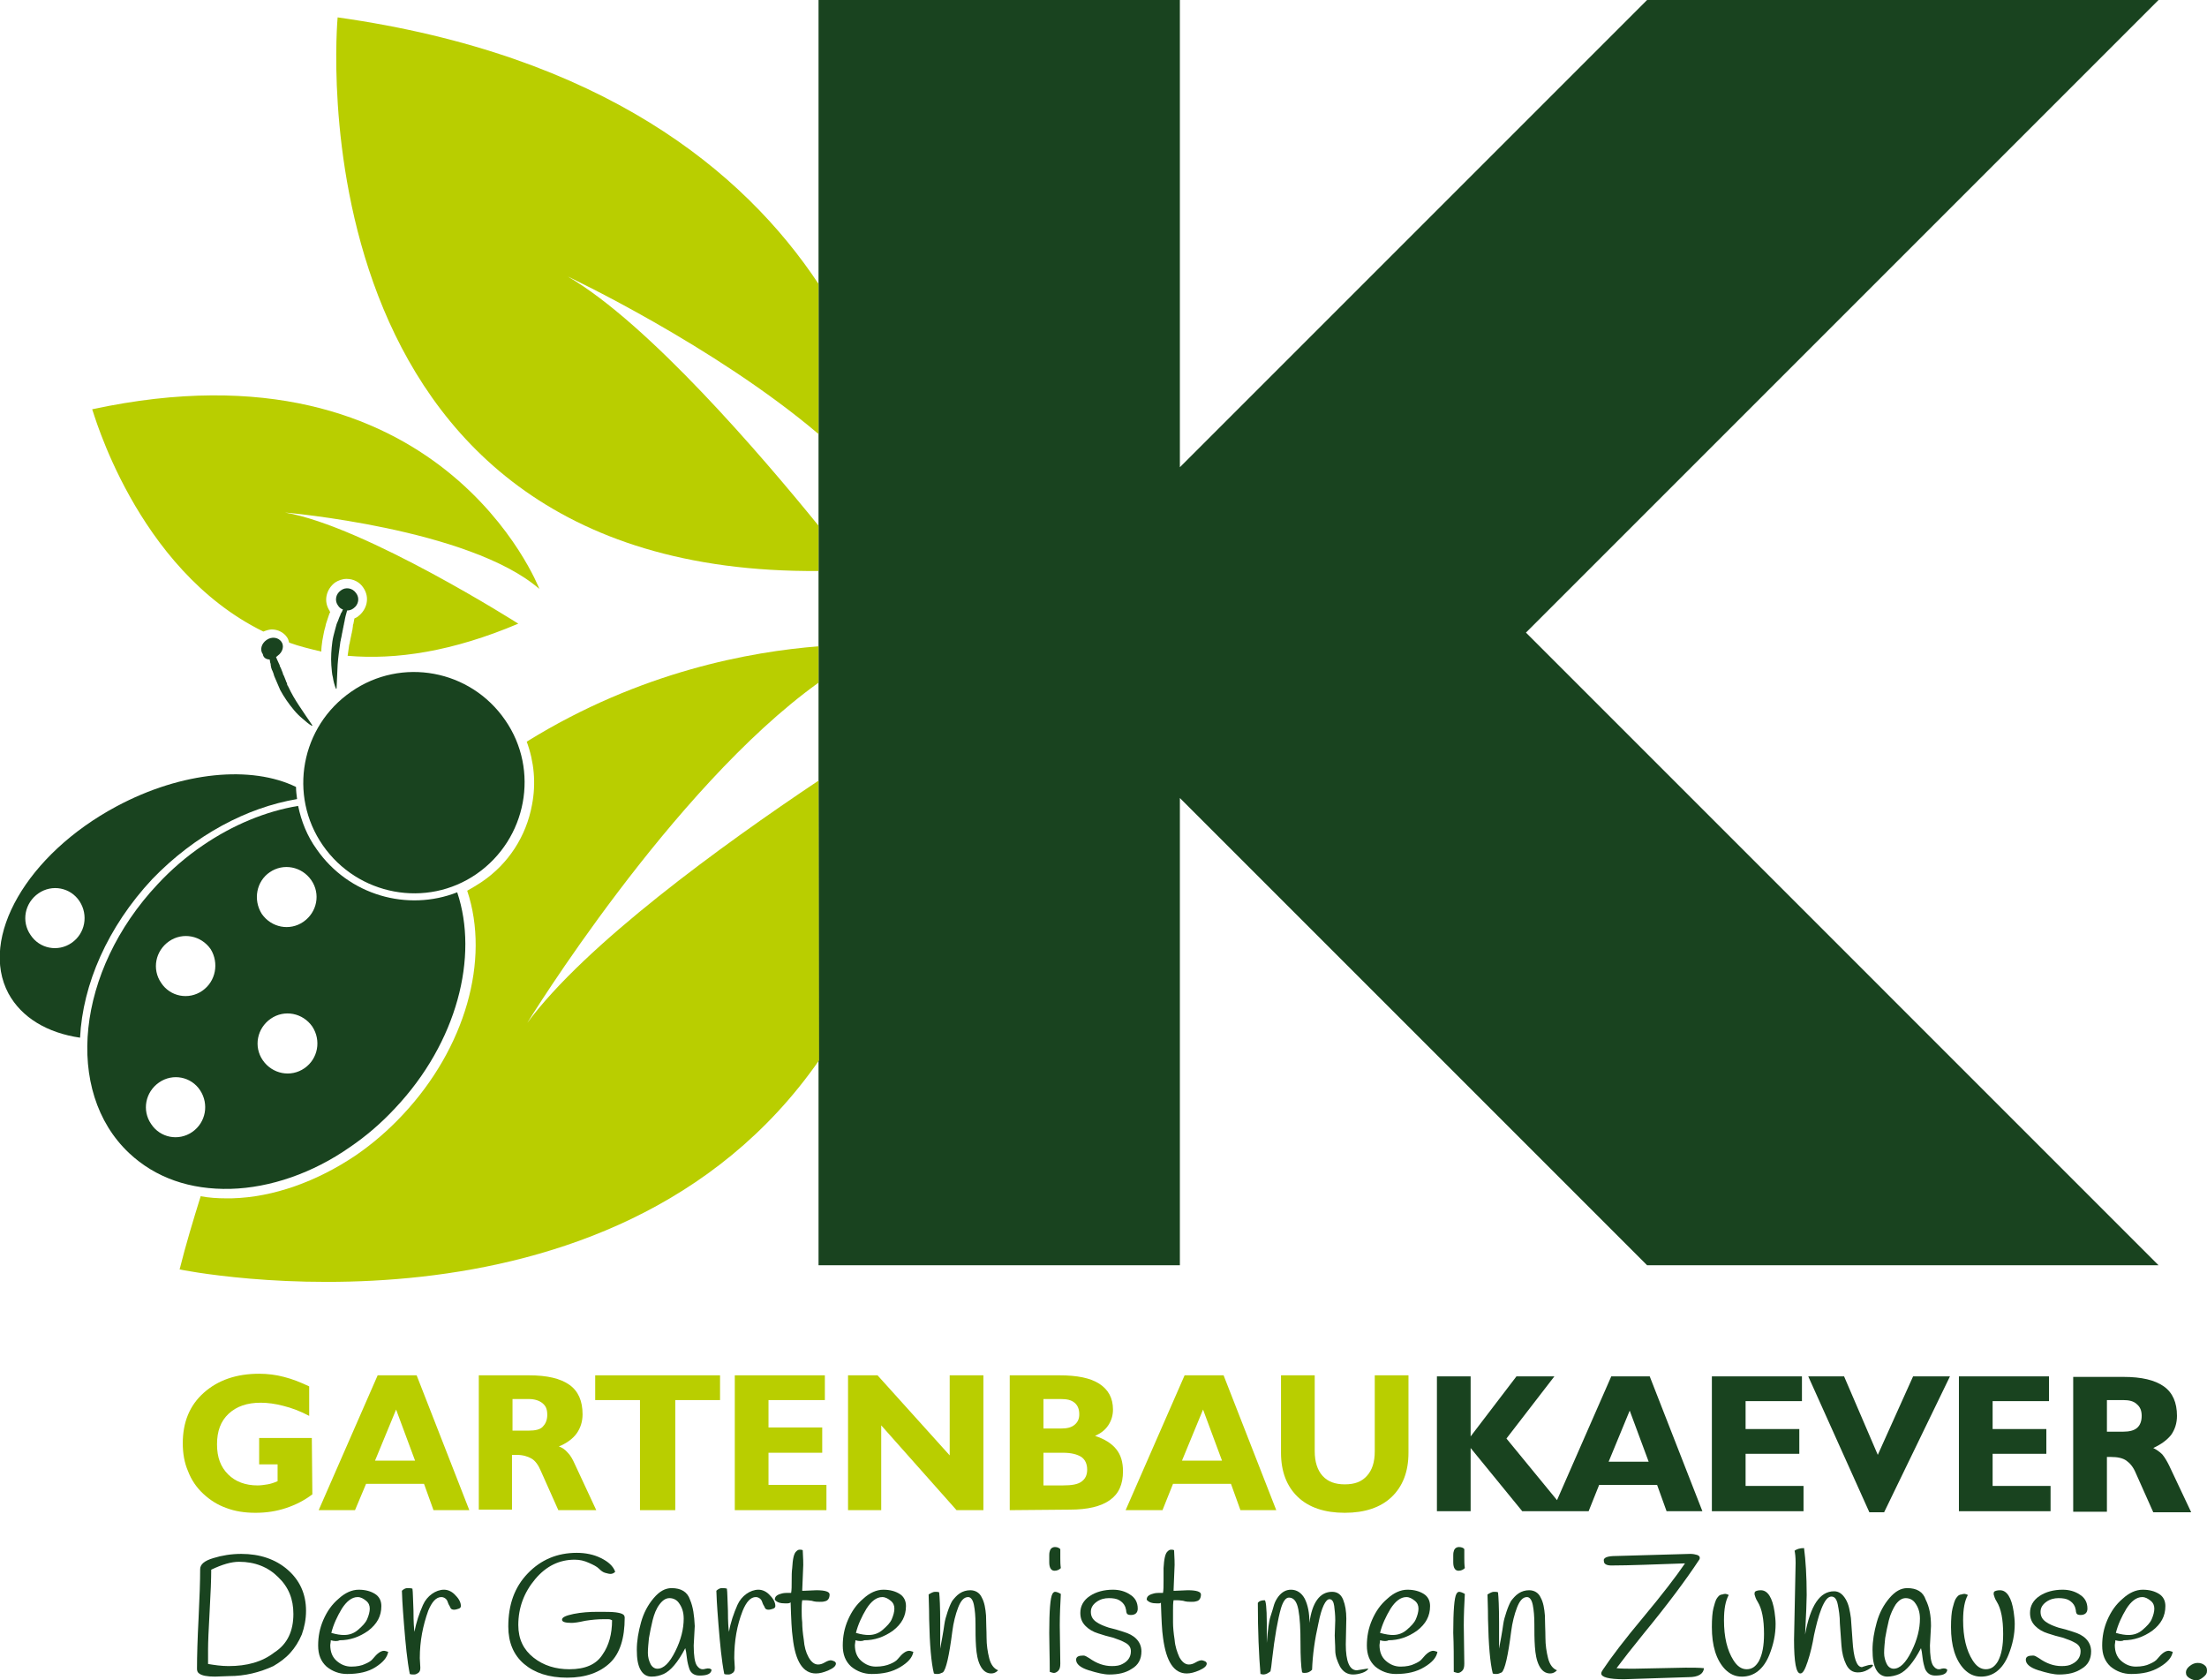 <?xml version="1.0" encoding="UTF-8"?> <svg xmlns="http://www.w3.org/2000/svg" xmlns:xlink="http://www.w3.org/1999/xlink" version="1.1" id="Ebene_1" x="0px" y="0px" viewBox="0 0 419 319" style="enable-background:new 0 0 419 319;" xml:space="preserve"> <style type="text/css"> .st0{fill:#19431F;} .st1{clip-path:url(#SVGID_00000023983323507811928130000006084521821721740214_);} .st2{fill:#B9CE00;} </style> <path class="st0" d="M305.9,261.3l-10.3,23.5l-9.6-11.7l9.1-11.8h-7.2l-8.7,11.4v-11.4h-6.4v25.6h6.4v-12l9.8,12h12.6l2-5h11l1.8,5 h6.8l-10-25.6H305.9L305.9,261.3z M305.4,277.5l4-9.7l3.6,9.7H305.4z"></path> <polygon class="st0" points="331.4,276 341.6,276 341.6,271.3 331.4,271.3 331.4,266 342.1,266 342.1,261.3 325,261.3 325,286.9 342.4,286.9 342.4,282.1 331.4,282.1 "></polygon> <polygon class="st0" points="356.5,276.2 350.1,261.3 343.3,261.3 354.9,287.1 357.7,287.1 370.2,261.3 363.2,261.3 "></polygon> <polygon class="st0" points="378.3,276 388.5,276 388.5,271.3 378.3,271.3 378.3,266 389,266 389,261.3 371.9,261.3 371.9,286.9 389.3,286.9 389.3,282.1 378.3,282.1 "></polygon> <g> <defs> <rect id="SVGID_1_" x="-88.5" y="-138" width="595.3" height="595.3"></rect> </defs> <clipPath id="SVGID_00000018224631924552568590000009956292909723476666_"> <use xlink:href="#SVGID_1_" style="overflow:visible;"></use> </clipPath> <g style="clip-path:url(#SVGID_00000018224631924552568590000009956292909723476666_);"> <path class="st0" d="M411.8,278.2c-0.4-0.8-0.8-1.5-1.3-2.1c-0.5-0.5-1.1-0.9-1.7-1.2c1.5-0.7,2.6-1.5,3.4-2.5 c0.7-1,1.1-2.2,1.1-3.6c0-2.5-0.8-4.4-2.5-5.6c-1.7-1.2-4.2-1.8-7.7-1.8h-9.5v25.6h6.4v-10.4c0.1,0,0.2,0,0.4,0c0.2,0,0.3,0,0.4,0 c1.2,0,2.2,0.2,2.9,0.7s1.3,1.2,1.8,2.4l3.3,7.4h7.2L411.8,278.2L411.8,278.2z M405.7,271.1c-0.6,0.5-1.5,0.7-2.6,0.7H400v-6h3.1 c1.1,0,2,0.2,2.6,0.8c0.6,0.5,0.9,1.2,0.9,2.2C406.6,269.8,406.3,270.6,405.7,271.1"></path> <path class="st2" d="M59.3,283.7c-1.6,1.2-3.2,2-5,2.6c-1.8,0.6-3.7,0.9-5.8,0.9s-3.9-0.3-5.5-0.9c-1.7-0.6-3.1-1.5-4.4-2.7 c-1.3-1.2-2.3-2.7-2.9-4.3c-0.7-1.6-1-3.4-1-5.3c0-4,1.3-7.2,4-9.6c2.7-2.4,6.2-3.6,10.5-3.6c1.6,0,3.2,0.2,4.7,0.6 c1.6,0.4,3.1,1,4.8,1.8v5.6c-1.7-0.9-3.3-1.5-4.9-1.9c-1.5-0.4-3-0.6-4.3-0.6c-2.6,0-4.6,0.7-6.1,2.1c-1.5,1.4-2.2,3.3-2.2,5.8 c0,2.5,0.7,4.3,2.1,5.7c1.4,1.4,3.3,2.1,5.6,2.1c0.6,0,1.3-0.1,1.9-0.2c0.6-0.1,1.2-0.3,1.9-0.6v-3.2h-3.5V273h10L59.3,283.7 L59.3,283.7z"></path> <path class="st2" d="M60.5,286.7l11.2-25.6h7.4l10,25.6h-6.8l-1.8-5h-11l-2.1,5H60.5z M71.2,277.3h7.6l-3.6-9.7L71.2,277.3z"></path> <path class="st2" d="M90.9,286.7v-25.6h9.5c3.5,0,6,0.6,7.7,1.8c1.7,1.2,2.5,3.1,2.5,5.6c0,1.4-0.4,2.6-1.1,3.6 c-0.7,1-1.9,1.9-3.4,2.5c0.6,0.2,1.2,0.6,1.7,1.2c0.5,0.5,0.9,1.2,1.3,2.1l4.1,8.8H106l-3.3-7.4c-0.5-1.2-1.1-2-1.8-2.4 c-0.7-0.4-1.6-0.7-2.9-0.7c-0.1,0-0.2,0-0.4,0c-0.2,0-0.3,0-0.4,0v10.4H90.9L90.9,286.7z M100.4,271.6c1.2,0,2.1-0.2,2.6-0.7 s0.9-1.2,0.9-2.3s-0.3-1.7-0.9-2.2c-0.6-0.5-1.5-0.8-2.6-0.8h-3.1v6L100.4,271.6L100.4,271.6z"></path> <polygon class="st2" points="121.5,286.7 121.5,265.8 113,265.8 113,261.1 136.7,261.1 136.7,265.8 128.2,265.8 128.2,286.7 "></polygon> <polygon class="st2" points="139.5,286.7 139.5,261.1 156.6,261.1 156.6,265.8 145.9,265.8 145.9,271 156.1,271 156.1,275.8 145.9,275.8 145.9,281.9 156.9,281.9 156.9,286.7 "></polygon> <polygon class="st2" points="167.3,270.6 167.3,286.7 161,286.7 161,261.1 166.6,261.1 180.3,276.3 180.3,261.1 186.7,261.1 186.7,286.7 181.6,286.7 "></polygon> <path class="st2" d="M191.7,286.7v-25.6h9.4c3.4,0,5.9,0.5,7.6,1.6c1.7,1.1,2.6,2.7,2.6,4.9c0,1.1-0.3,2.1-0.9,3 c-0.6,0.9-1.4,1.5-2.5,2c1.8,0.6,3.1,1.4,4,2.5c0.9,1.1,1.3,2.5,1.3,4.2c0,2.5-0.8,4.3-2.5,5.5c-1.7,1.2-4.2,1.8-7.6,1.8 L191.7,286.7L191.7,286.7z M201.4,271.2c1.2,0,2-0.2,2.6-0.7s0.9-1.1,0.9-2c0-1-0.3-1.7-0.9-2.2s-1.4-0.7-2.6-0.7h-3.3v5.6H201.4 L201.4,271.2z M198.1,282h3.7c1.7,0,2.8-0.2,3.5-0.7c0.7-0.5,1.1-1.2,1.1-2.3c0-1.1-0.4-1.9-1.1-2.4c-0.8-0.5-1.9-0.8-3.5-0.8 h-3.7V282z"></path> <path class="st2" d="M213.7,286.7l11.2-25.6h7.4l10,25.6h-6.8l-1.8-5h-11l-2,5H213.7L213.7,286.7z M224.4,277.3h7.6l-3.6-9.7 L224.4,277.3z"></path> <path class="st2" d="M267.4,261.1v14.7c0,3.6-1.1,6.4-3.2,8.4s-5.1,3-8.9,3c-3.8,0-6.8-1-8.9-3s-3.2-4.8-3.2-8.4v-14.7h6.4v14.4 c0,2,0.5,3.6,1.5,4.7c1,1.1,2.4,1.6,4.2,1.6c1.9,0,3.2-0.5,4.2-1.6c1-1.1,1.5-2.6,1.5-4.7v-14.4H267.4L267.4,261.1z"></path> <path class="st2" d="M50,119.9c0.5-0.2,1.1-0.4,1.6-0.4c1.2,0,2.3,0.6,2.9,1.5c0.2,0.3,0.3,0.6,0.4,1c1.9,0.7,4,1.2,6.1,1.7 c0-0.7,0.1-1.4,0.2-2.1c0.2-1,0.3-1.7,0.5-2.4c0.1-0.2,0.1-0.5,0.2-0.8l0.1-0.3l0.2-0.6c0.1-0.2,0.1-0.4,0.2-0.6 c0,0,0.2-0.6,0.3-0.7c-0.1-0.1-0.1-0.1-0.1-0.2c-0.6-0.9-0.8-1.9-0.6-2.9s0.8-1.9,1.6-2.5c0.6-0.4,1.4-0.7,2.2-0.7 c1.3,0,2.5,0.6,3.2,1.7c0.6,0.9,0.8,1.9,0.6,2.9s-0.8,1.9-1.6,2.5c-0.2,0.2-0.5,0.3-0.7,0.4c-0.1,0.3-0.1,0.6-0.2,1 c-0.1,0.2-0.1,0.3-0.1,0.5l-0.1,0.7c0,0.1-0.1,0.3-0.1,0.5c0,0.1-0.1,0.3-0.1,0.4c0,0.1-0.1,0.5-0.1,0.5l-0.2,1 c0,0.2-0.1,0.3-0.1,0.4c-0.1,0.7-0.2,1.4-0.3,2.1c9.2,0.8,19.9-0.8,32.4-6.1c0,0-29.1-18.5-44.3-21.1c0,0,35,3,48.3,14.5 c0,0-18.6-48.4-84.9-34.1C17.6,77.6,25.7,108,50,119.9"></path> <polygon class="st0" points="224,151.5 224,240.2 155.4,240.2 155.4,0 224,0 224,88.7 312.7,0 409.8,0 289.7,120.1 409.8,240.2 312.7,240.2 "></polygon> <path class="st2" d="M155.4,108.4v-8.6c-10.8-13.3-32.3-38.4-47.6-47.3c0,0,27.8,13.1,47.6,29.9V53.9 c-14.2-21.4-41-43.5-91.3-50.6C64.1,3.3,54.2,109.2,155.4,108.4"></path> <path class="st2" d="M155.4,148.2c-18.4,12.3-44.3,31.1-55.3,46c0,0,27.3-44.5,55.3-64.6v-6.9c-12.7,1-33.8,4.7-55.4,18.1 c1.4,3.8,1.8,7.9,1,12c-1.1,6-4.5,11.2-9.5,14.6c-0.9,0.6-1.9,1.2-2.8,1.7c4.4,13.2-0.4,29.9-12.2,42.5c-2.7,2.9-5.7,5.5-8.9,7.7 c-7.4,5-15.7,8-23.6,8.2c-0.4,0-0.8,0-1.1,0c-1.6,0-3.2-0.1-4.8-0.4c-1.4,4.5-2.8,9.1-4,13.9c0,0,82,16.9,121.4-39.7L155.4,148.2 L155.4,148.2z"></path> <path class="st0" d="M51.2,125.2c0,0.2,0.1,0.4,0.1,0.6c0.1,0.2,0.1,0.4,0.1,0.5l0.1,0.5c0.1,0.2,0.1,0.4,0.2,0.5l0.2,0.5 c0.1,0.4,0.2,0.7,0.4,1.1c0.3,0.7,0.6,1.4,0.9,2.1c0.7,1.3,1.6,2.6,2.6,3.8c0.5,0.6,1,1.1,1.6,1.6c0.6,0.5,1.1,1,1.8,1.4l0.1-0.1 c-0.9-1.3-1.7-2.5-2.5-3.7c-0.8-1.2-1.5-2.4-2.1-3.7c-0.1-0.1-0.2-0.3-0.2-0.5s-0.2-0.3-0.2-0.5l-0.2-0.5 c-0.1-0.2-0.1-0.3-0.2-0.5s-0.2-0.3-0.2-0.5c-0.1-0.2-0.1-0.3-0.2-0.5c-0.1-0.2-0.1-0.3-0.2-0.5c-0.1-0.2-0.2-0.3-0.2-0.5 c-0.2-0.5-0.5-1-0.7-1.6c0.1,0,0.2-0.1,0.3-0.2c1-0.7,1.3-1.9,0.7-2.7c-0.6-0.8-1.8-1-2.8-0.3c-1,0.7-1.3,1.9-0.7,2.7 C50,124.9,50.6,125.2,51.2,125.2"></path> <path class="st0" d="M56.4,151.7c-0.1-0.8-0.2-1.5-0.2-2.3c-8.4-4.1-21.6-3-34.1,3.7c-17,9.1-26.1,25-20.5,35.5 c2.5,4.6,7.4,7.5,13.6,8.4c0.5-10.1,5.2-21,13.7-30.1C37,158.5,46.9,153.3,56.4,151.7 M13.6,179c-2.6,1.8-6.1,1.1-7.8-1.5 c-1.8-2.6-1.1-6.1,1.5-7.9c2.6-1.8,6.1-1.1,7.8,1.5C16.8,173.7,16.2,177.2,13.6,179"></path> <path class="st0" d="M63.2,128.6c0.1,0.7,0.3,1.5,0.6,2.2l0.1-0.1c0.1-1.6,0.1-3,0.2-4.5c0.1-1.4,0.3-2.8,0.5-4.2 c0-0.2,0.1-0.4,0.1-0.5c0-0.2,0.1-0.4,0.1-0.5l0.1-0.5c0-0.2,0.1-0.4,0.1-0.5c0-0.2,0.1-0.4,0.1-0.5c0-0.2,0.1-0.4,0.1-0.5 c0-0.2,0.1-0.4,0.1-0.5c0-0.2,0.1-0.4,0.1-0.5c0.1-0.7,0.3-1.4,0.5-2.1c0.4,0,0.8-0.1,1.2-0.4c1-0.7,1.2-2,0.5-2.9 c-0.7-1-2-1.2-2.9-0.5c-1,0.7-1.2,2-0.5,2.9c0.2,0.3,0.5,0.6,0.9,0.7c-0.1,0.3-0.2,0.5-0.4,0.8c-0.1,0.2-0.1,0.4-0.2,0.5l-0.2,0.5 c-0.1,0.2-0.1,0.4-0.2,0.5l-0.2,0.5c-0.1,0.4-0.2,0.7-0.3,1.1c-0.2,0.7-0.4,1.5-0.5,2.2c-0.2,1.5-0.3,3-0.2,4.5 C63,127.2,63,127.9,63.2,128.6"></path> <path class="st0" d="M60.1,161.2c-1.8-2.5-2.9-5.3-3.5-8.2c-6.1,1-12.4,3.6-18.1,7.5c-3.1,2.1-6,4.6-8.6,7.4 c-15.4,16.4-17.8,39.3-5.4,51c5,4.7,11.6,7,19.3,6.8c7.5-0.2,15.6-3,22.6-7.9c3.1-2.1,6-4.6,8.6-7.4c11.8-12.5,15.9-28.8,11.8-41 C77.4,173.1,66.2,170,60.1,161.2 M36.5,214.9c-2.6,1.8-6.1,1.1-7.8-1.5c-1.8-2.6-1.1-6.1,1.5-7.9c2.6-1.8,6.1-1.1,7.8,1.5 C39.7,209.6,39.1,213.1,36.5,214.9 M38.4,188.1c-2.6,1.8-6.1,1.1-7.8-1.5c-1.8-2.6-1.1-6.1,1.5-7.9c2.6-1.8,6.1-1.1,7.9,1.5 C41.6,182.8,41,186.3,38.4,188.1 M51.2,165.6c2.6-1.8,6.1-1.1,7.9,1.5c1.8,2.6,1.1,6.1-1.5,7.9c-2.6,1.8-6.1,1.1-7.9-1.5 C48,170.8,48.7,167.3,51.2,165.6 M57.8,202.8c-2.6,1.8-6.1,1.1-7.9-1.5c-1.8-2.6-1.1-6.1,1.5-7.9c2.6-1.8,6.1-1.1,7.9,1.5 C61,197.5,60.4,201,57.8,202.8"></path> <path class="st0" d="M95.9,136.7c-6.6-9.6-19.7-12-29.2-5.4c-9.6,6.6-12,19.7-5.4,29.2s19.7,12,29.2,5.4S102.5,146.2,95.9,136.7"></path> <path class="st0" d="M43.5,318.2l-2.7,0.1c-1.5,0-2.5-0.2-3-0.6c-0.3-0.2-0.4-0.5-0.4-0.9c0-2.5,0.1-5.7,0.3-9.6 c0.2-4,0.3-7.1,0.3-9.3c0-0.9,0.8-1.6,2.5-2.1c1.6-0.5,3.4-0.8,5.3-0.8c3.5,0,6.5,1,8.8,3c2.3,2,3.5,4.6,3.5,7.8 c0,1.6-0.3,3.1-0.8,4.5c-0.6,1.4-1.3,2.5-2.2,3.5c-0.9,1-2,1.8-3.2,2.5C49.3,317.5,46.5,318.2,43.5,318.2 M55.7,306.4 c0-2.8-0.9-5.1-2.9-7c-1.9-1.9-4.4-2.9-7.4-2.9c-1.5,0-3.2,0.5-5.3,1.5c0,1.8-0.1,4.4-0.3,7.9s-0.3,5.9-0.3,7.2c0,1.3,0,2.3,0,2.8 c1.2,0.2,2.5,0.4,3.9,0.4c3.5,0,6.4-0.8,8.7-2.6C54.6,312.1,55.7,309.6,55.7,306.4"></path> <path class="st0" d="M62.8,311.4c0,0.4-0.1,0.7-0.1,0.9c0,1.3,0.4,2.3,1.2,3c0.8,0.7,1.7,1.1,2.8,1.1s2-0.2,2.6-0.5 c0.7-0.3,1.2-0.6,1.5-1c0.8-1,1.5-1.5,2.1-1.5c0.2,0,0.5,0.1,0.8,0.2c-0.2,1.1-1,2-2.4,2.9s-3.2,1.3-5.4,1.3 c-1.5,0-2.8-0.5-3.9-1.4c-1.1-1-1.6-2.3-1.6-4c0-1.7,0.3-3.3,1-4.9c0.7-1.6,1.6-2.9,2.9-4c1.2-1.1,2.5-1.7,3.8-1.7 s2.3,0.3,3.1,0.8c0.8,0.5,1.2,1.3,1.2,2.3c0,1.9-0.8,3.4-2.5,4.7c-1.7,1.2-3.5,1.8-5.4,1.8C64.1,311.6,63.5,311.6,62.8,311.4 M65.3,310.4c1,0,1.9-0.3,2.7-1c0.8-0.7,1.4-1.3,1.7-2c0.3-0.7,0.5-1.4,0.5-2s-0.2-1.1-0.7-1.5c-0.5-0.4-1-0.7-1.6-0.7 c-1.1,0-2.1,0.8-3,2.2c-0.9,1.5-1.6,3-2,4.6C63.9,310.3,64.7,310.4,65.3,310.4"></path> <path class="st0" d="M79.7,314.8l0.1,1.8c0,0.5-0.1,0.8-0.4,1s-0.5,0.3-0.8,0.3s-0.6,0-0.8-0.1c-0.5-2.5-0.8-5.7-1.1-9.4 s-0.4-5.9-0.4-6.4c0.3-0.3,0.7-0.5,1-0.5s0.7,0,1,0.1c0.1,0.6,0.1,2,0.2,4.2c0,2.2,0.1,3.5,0.2,4c0.3-1.8,0.9-3.5,1.6-5.1 c0.4-0.9,1-1.6,1.7-2.1c0.7-0.5,1.5-0.8,2.3-0.8s1.6,0.4,2.2,1.1c0.7,0.7,1,1.4,1,2c0,0.2-0.1,0.4-0.4,0.5 c-0.3,0.1-0.6,0.2-0.9,0.2s-0.6-0.1-0.7-0.4s-0.3-0.5-0.4-0.8c-0.1-0.3-0.2-0.6-0.4-0.8c-0.2-0.2-0.5-0.4-0.9-0.4 c-1,0-1.8,0.9-2.5,2.6C80.3,308.6,79.7,311.5,79.7,314.8"></path> <path class="st0" d="M108.5,308.1c-1.2,0-1.8-0.2-1.8-0.6c0-0.5,0.8-0.8,2.2-1.1c1.5-0.3,3-0.4,4.6-0.4s2.6,0,3.4,0.1 c0.7,0.1,1.1,0.2,1.4,0.4c0.2,0.1,0.3,0.4,0.3,0.6c0,3.9-0.9,6.8-2.8,8.6c-1.9,1.8-4.6,2.8-8.1,2.8s-6.2-0.9-8.2-2.6 c-2-1.7-3-4.1-3-7.1c0-4.2,1.2-7.5,3.7-10.1c2.5-2.6,5.6-3.9,9.3-3.9c1.6,0,3.2,0.3,4.6,1c1.4,0.7,2.3,1.5,2.7,2.6 c-0.3,0.3-0.6,0.4-0.9,0.4s-0.6-0.1-1-0.2c-0.4-0.1-0.8-0.4-1.2-0.8s-1-0.7-1.9-1.1c-0.9-0.4-1.7-0.6-2.7-0.6 c-2.9,0-5.4,1.2-7.5,3.7c-2.1,2.5-3.2,5.4-3.2,8.7c0,2.7,1,4.7,2.9,6.2s4.2,2.2,6.8,2.2c3,0,5.1-0.9,6.3-2.8 c1.2-1.7,1.8-3.9,1.8-6.5c-0.2-0.1-0.4-0.2-0.7-0.2s-0.6,0-1,0c-1,0-2.1,0.1-3.4,0.3C109.8,308,109,308.1,108.5,308.1"></path> <path class="st0" d="M131.9,308.7l-0.2,3.7c0,1.9,0.2,3.2,0.6,3.8c0.3,0.4,0.6,0.7,1.1,0.7c0.1,0,0.3,0,0.6-0.1 c0.5-0.1,0.8-0.1,1.1,0.2c-0.1,0.8-0.9,1.1-2.3,1.1c-0.9,0-1.6-0.4-1.9-1.2c-0.2-0.6-0.4-1.3-0.5-2.2s-0.2-1.5-0.3-1.8 c-1.4,2.7-2.8,4.3-4.1,4.9c-0.7,0.3-1.4,0.5-2.3,0.5s-1.6-0.4-2.1-1.3c-0.5-0.9-0.7-2.1-0.7-3.8s0.3-3.4,0.8-5.2s1.3-3.3,2.4-4.6 s2.2-1.9,3.4-1.9c1.8,0,3,0.7,3.5,2.2C131.6,305.1,131.8,306.7,131.9,308.7 M123.9,307.6c-0.3,1.2-0.5,2.3-0.7,3.4 c-0.1,1-0.2,2-0.2,2.8s0.2,1.5,0.5,2.1c0.3,0.6,0.8,0.9,1.3,0.9c1.2,0,2.3-1.1,3.4-3.3c1.1-2.2,1.6-4.3,1.6-6.2 c0-1.2-0.3-2.2-1-3.1c-0.4-0.5-1-0.8-1.7-0.8s-1.3,0.4-1.9,1.2C124.6,305.4,124.2,306.4,123.9,307.6"></path> <path class="st0" d="M139.4,314.8l0.1,1.8c0,0.5-0.1,0.8-0.4,1s-0.5,0.3-0.8,0.3s-0.6,0-0.8-0.1c-0.5-2.5-0.8-5.7-1.1-9.4 s-0.4-5.9-0.4-6.4c0.3-0.3,0.7-0.5,1-0.5s0.7,0,1,0.1c0.1,0.6,0.1,2,0.2,4.2c0,2.2,0.1,3.5,0.2,4c0.3-1.8,0.9-3.5,1.6-5.1 c0.4-0.9,1-1.6,1.7-2.1c0.7-0.5,1.5-0.8,2.3-0.8s1.6,0.4,2.2,1.1c0.7,0.7,1,1.4,1,2c0,0.2-0.1,0.4-0.4,0.5 c-0.3,0.1-0.6,0.2-0.9,0.2s-0.6-0.1-0.7-0.4s-0.3-0.5-0.4-0.8c-0.1-0.3-0.2-0.6-0.4-0.8c-0.2-0.2-0.5-0.4-0.9-0.4 c-1,0-1.8,0.9-2.5,2.6C139.9,308.6,139.4,311.5,139.4,314.8"></path> <path class="st0" d="M149.1,304.4c-1,0-1.6-0.2-2-0.7c0-0.3,0.1-0.6,0.4-0.8c0.3-0.2,0.6-0.3,1-0.4s0.9-0.1,1.7-0.1 c0.1-0.6,0.1-1.3,0.1-2.3c0-0.9,0-1.7,0.1-2.4c0.1-1.7,0.3-2.8,0.8-3.2c0.2-0.2,0.4-0.3,0.6-0.3s0.4,0,0.6,0.1 c0.1,1.6,0.1,2.5,0.1,2.8l-0.2,4.9c0,0,0.2,0,0.4,0l2.3-0.1c1.7,0,2.5,0.3,2.5,0.8c0,0.7-0.3,1.2-0.9,1.3c-0.3,0.1-0.6,0.1-1,0.1 s-0.9,0-1.5-0.2c-0.6-0.1-1-0.1-1.3-0.1s-0.4,0-0.5,0c-0.1,0.6-0.1,1.2-0.1,1.9s0,1.4,0.1,2.3c0,0.9,0.1,2,0.3,3.3 c0.1,1.3,0.4,2.4,0.9,3.3c0.5,0.9,1.1,1.4,1.8,1.4c0.4,0,0.8-0.1,1.3-0.4c0.5-0.3,0.9-0.4,1.1-0.4s0.5,0.1,0.7,0.2 s0.3,0.3,0.3,0.4c0,0.5-0.5,0.9-1.4,1.3c-0.9,0.4-1.7,0.6-2.4,0.6c-2.4,0-3.9-2.2-4.4-6.8c-0.2-1.3-0.3-3.5-0.4-6.7 C149.9,304.4,149.6,304.4,149.1,304.4"></path> <path class="st0" d="M162.4,311.4c0,0.4-0.1,0.7-0.1,0.9c0,1.3,0.4,2.3,1.2,3c0.8,0.7,1.7,1.1,2.8,1.1s2-0.2,2.7-0.5 c0.7-0.3,1.2-0.6,1.5-1c0.8-1,1.5-1.5,2.1-1.5c0.2,0,0.5,0.1,0.8,0.2c-0.2,1.1-1,2-2.5,2.9s-3.2,1.3-5.4,1.3 c-1.5,0-2.8-0.5-3.9-1.4c-1.1-1-1.6-2.3-1.6-4c0-1.7,0.3-3.3,1-4.9c0.7-1.6,1.6-2.9,2.9-4c1.2-1.1,2.5-1.7,3.8-1.7 c1.3,0,2.3,0.3,3.1,0.8c0.8,0.5,1.2,1.3,1.2,2.3c0,1.9-0.8,3.4-2.5,4.7c-1.7,1.2-3.5,1.8-5.4,1.8 C163.7,311.6,163.1,311.6,162.4,311.4 M164.9,310.4c1,0,1.9-0.3,2.7-1c0.8-0.7,1.4-1.3,1.7-2c0.3-0.7,0.5-1.4,0.5-2 s-0.2-1.1-0.7-1.5c-0.5-0.4-1-0.7-1.6-0.7c-1.1,0-2.1,0.8-3,2.2c-0.9,1.5-1.6,3-2,4.6C163.5,310.3,164.3,310.4,164.9,310.4"></path> <path class="st0" d="M189.5,317.1c-0.4,0.4-0.8,0.6-1.3,0.6c-0.9,0-1.6-0.5-2.1-1.5c-0.5-1-0.7-2.2-0.8-3.6 c-0.1-1.4-0.1-2.9-0.1-4.3s-0.1-2.6-0.3-3.6s-0.6-1.5-1.1-1.5c-0.8,0-1.4,0.7-1.9,2s-0.9,2.9-1.1,4.5c-0.6,4.7-1.2,7.3-1.8,7.8 c-0.4,0.2-0.7,0.3-1,0.3s-0.5,0-0.7-0.1c-0.5-2-0.8-5.4-0.9-10.3c0-2.4-0.1-4-0.1-4.7c0.5-0.3,0.9-0.5,1.2-0.5s0.6,0,0.8,0.1 c0.1,0.9,0.2,2.8,0.2,5.7c0,2.9,0,4.5,0,5c0.1-0.5,0.2-1.2,0.4-2.2c0.2-1,0.3-1.9,0.4-2.5c0.1-0.7,0.3-1.4,0.6-2.3 s0.6-1.6,0.9-2.1c0.4-0.5,0.8-1,1.4-1.4c0.6-0.4,1.3-0.6,2-0.6c1,0,1.8,0.5,2.2,1.4c0.5,0.9,0.7,2.1,0.8,3.4 c0,1.4,0.1,2.8,0.1,4.2c0,1.4,0.2,2.7,0.5,3.9C188.1,316,188.7,316.8,189.5,317.1"></path> <path class="st0" d="M201.3,294.1c0,0.5,0,1,0,1.7c0,0.6,0,1.2,0.1,1.9c-0.3,0.3-0.7,0.5-1.2,0.5c-0.6,0-1-0.5-1-1.6v-0.5 c0-0.3,0-0.5,0-0.8c0-0.2,0-0.5,0.1-0.8c0.1-0.5,0.5-0.8,1-0.8S201.1,293.9,201.3,294.1 M199.2,310c0-4.2,0.2-6.7,0.6-7.4 c0.1-0.2,0.3-0.4,0.5-0.4s0.6,0.1,1.1,0.4c-0.1,1.8-0.2,3.9-0.2,6l0.1,7.2c0,0.7-0.1,1.1-0.4,1.4c-0.3,0.3-0.6,0.4-0.8,0.4 s-0.5-0.1-0.8-0.2C199.3,314.7,199.2,312.2,199.2,310"></path> <path class="st0" d="M213.6,305c-0.2-0.5-0.6-0.9-1.1-1.2c-0.5-0.3-1.2-0.4-2-0.4s-1.6,0.2-2.3,0.7c-0.7,0.5-1.1,1.1-1.1,1.9 c0,0.8,0.3,1.4,1,1.9c0.7,0.5,1.5,0.8,2.4,1.1c0.9,0.2,1.9,0.5,2.8,0.8c1,0.3,1.8,0.7,2.4,1.3s1,1.4,1,2.4c0,1.5-0.6,2.6-1.8,3.3 c-1.2,0.8-2.6,1.1-4.3,1.1c-1,0-2.3-0.3-3.9-0.8c-1.6-0.5-2.4-1.2-2.4-2c0-0.6,0.5-0.8,1.4-0.8c0.3,0,0.6,0.2,1.1,0.5 c1.4,1,2.8,1.5,4.3,1.5c0.8,0,1.5-0.1,2-0.4c1-0.5,1.6-1.3,1.6-2.4c0-0.7-0.3-1.2-1-1.6c-0.7-0.4-1.5-0.7-2.4-1 c-0.9-0.2-1.9-0.5-2.8-0.8c-1-0.3-1.8-0.8-2.4-1.4c-0.7-0.7-1-1.5-1-2.5c0-1.3,0.6-2.4,1.8-3.2c1.2-0.8,2.7-1.2,4.4-1.2 c1.2,0,2.3,0.3,3.2,0.9c1,0.6,1.5,1.5,1.5,2.7c0,0.8-0.5,1.2-1.3,1.2c-0.4,0-0.6-0.1-0.7-0.2c-0.1-0.1-0.2-0.4-0.2-0.7 C213.7,305.4,213.7,305.2,213.6,305"></path> <path class="st0" d="M219.7,304.4c-1,0-1.6-0.2-2-0.7c0-0.3,0.1-0.6,0.4-0.8s0.6-0.3,1-0.4s0.9-0.1,1.7-0.1 c0.1-0.6,0.1-1.3,0.1-2.3c0-0.9,0-1.7,0-2.4c0.1-1.7,0.3-2.8,0.8-3.2c0.2-0.2,0.4-0.3,0.6-0.3s0.4,0,0.6,0.1 c0.1,1.6,0.1,2.5,0.1,2.8l-0.2,4.9c0,0,0.2,0,0.4,0l2.3-0.1c1.7,0,2.5,0.3,2.5,0.8c0,0.7-0.3,1.2-0.9,1.3c-0.3,0.1-0.6,0.1-1,0.1 s-0.9,0-1.5-0.2c-0.6-0.1-1-0.1-1.3-0.1s-0.4,0-0.5,0c-0.1,0.6-0.1,1.2-0.1,1.9s0,1.4,0,2.3c0,0.9,0.1,2,0.3,3.3 c0.1,1.3,0.5,2.4,0.9,3.3c0.5,0.9,1.1,1.4,1.8,1.4c0.4,0,0.8-0.1,1.3-0.4c0.5-0.3,0.9-0.4,1.1-0.4s0.5,0.1,0.7,0.2 s0.3,0.3,0.3,0.4c0,0.5-0.5,0.9-1.4,1.3c-0.9,0.4-1.7,0.6-2.4,0.6c-2.4,0-3.9-2.2-4.5-6.8c-0.2-1.3-0.3-3.5-0.4-6.7 C220.4,304.4,220.1,304.4,219.7,304.4"></path> <path class="st0" d="M240.1,303.8c0.2,0,0.4,1.4,0.4,4.3c0,0.5,0,1.2,0,2.2c0,1,0,1.5,0,1.6c0.2-2.5,0.4-4.1,0.7-5 s0.5-1.6,0.7-2.3c0.2-0.6,0.5-1.1,0.8-1.5c0.7-0.9,1.5-1.3,2.4-1.3c1.1,0,2,0.6,2.6,1.7c0.6,1.2,0.9,2.7,0.9,4.6 c0.5-3.9,2-5.9,4.3-5.9c1,0,1.7,0.5,2.1,1.5c0.4,1,0.6,2.2,0.6,3.6l-0.1,4.9c0,3.2,0.7,4.9,2.1,4.9l1.9-0.3c0.1,0,0.2,0,0.3,0 c-0.2,0.3-0.6,0.6-1.2,0.8c-0.6,0.2-1.2,0.3-1.7,0.3c-1.1,0-1.9-0.5-2.5-1.5c-0.5-1-0.9-2-0.9-3.1c0-1.1-0.1-2-0.1-2.8l0.1-2.9 c0-1-0.1-1.9-0.2-2.7s-0.4-1.3-0.9-1.3c-0.7,0-1.5,1.5-2.1,4.6c-0.7,3.1-1.1,6-1.2,8.8c-0.4,0.4-0.8,0.6-1.4,0.6 c-0.2,0-0.3,0-0.5-0.1c-0.2-1.1-0.3-3-0.3-5.6s-0.1-4.7-0.4-6.3s-0.9-2.3-1.8-2.3c-0.6,0-1.1,0.7-1.5,2c-0.6,2.1-1.2,5.4-1.7,9.8 c-0.1,1-0.2,1.8-0.3,2.2c-0.5,0.4-0.9,0.6-1.4,0.6l-0.5-0.1c-0.3-3.6-0.5-8.1-0.5-13.5C239,304,239.4,303.8,240.1,303.8"></path> <path class="st0" d="M262,311.4c0,0.4-0.1,0.7-0.1,0.9c0,1.3,0.4,2.3,1.2,3c0.8,0.7,1.7,1.1,2.8,1.1s2-0.2,2.6-0.5 c0.7-0.3,1.2-0.6,1.5-1c0.8-1,1.5-1.5,2.1-1.5c0.2,0,0.5,0.1,0.8,0.2c-0.2,1.1-1,2-2.5,2.9s-3.2,1.3-5.4,1.3 c-1.5,0-2.8-0.5-3.9-1.4c-1.1-1-1.6-2.3-1.6-4c0-1.7,0.3-3.3,1-4.9c0.7-1.6,1.6-2.9,2.9-4c1.2-1.1,2.5-1.7,3.8-1.7 s2.3,0.3,3.1,0.8c0.8,0.5,1.2,1.3,1.2,2.3c0,1.9-0.8,3.4-2.5,4.7c-1.7,1.2-3.5,1.8-5.4,1.8C263.3,311.6,262.7,311.6,262,311.4 M264.4,310.4c1,0,1.9-0.3,2.7-1c0.8-0.7,1.4-1.3,1.7-2c0.3-0.7,0.5-1.4,0.5-2s-0.2-1.1-0.7-1.5c-0.5-0.4-1-0.7-1.6-0.7 c-1.1,0-2.1,0.8-3,2.2c-0.9,1.5-1.6,3-2,4.6C263.1,310.3,263.9,310.4,264.4,310.4"></path> <path class="st0" d="M278,294.1c0,0.5,0,1,0,1.7c0,0.6,0,1.2,0.1,1.9c-0.3,0.3-0.7,0.5-1.2,0.5c-0.6,0-1-0.5-1-1.6v-0.5 c0-0.3,0-0.5,0-0.8c0-0.2,0-0.5,0.1-0.8c0.1-0.5,0.5-0.8,1-0.8S277.9,293.9,278,294.1 M275.9,310c0-4.2,0.2-6.7,0.6-7.4 c0.1-0.2,0.3-0.4,0.5-0.4s0.6,0.1,1.1,0.4c-0.1,1.8-0.2,3.9-0.2,6l0.1,7.2c0,0.7-0.1,1.1-0.4,1.4c-0.3,0.3-0.6,0.4-0.8,0.4 s-0.5-0.1-0.8-0.2C276,314.7,276,312.2,275.9,310"></path> <path class="st0" d="M295.6,317.1c-0.4,0.4-0.8,0.6-1.3,0.6c-0.9,0-1.6-0.5-2.1-1.5c-0.5-1-0.7-2.2-0.8-3.6 c-0.1-1.4-0.1-2.9-0.1-4.3s-0.1-2.6-0.3-3.6s-0.6-1.5-1.1-1.5c-0.8,0-1.4,0.7-1.9,2s-0.9,2.9-1.1,4.5c-0.6,4.7-1.2,7.3-1.8,7.8 c-0.4,0.2-0.7,0.3-1,0.3s-0.5,0-0.7-0.1c-0.5-2-0.8-5.4-0.9-10.3c0-2.4-0.1-4-0.1-4.7c0.5-0.3,0.9-0.5,1.2-0.5s0.6,0,0.8,0.1 c0.1,0.9,0.2,2.8,0.2,5.7c0,2.9,0,4.5,0,5c0.1-0.5,0.2-1.2,0.4-2.2c0.2-1,0.3-1.9,0.4-2.5c0.1-0.7,0.3-1.4,0.6-2.3 s0.6-1.6,0.9-2.1c0.4-0.5,0.8-1,1.4-1.4c0.6-0.4,1.3-0.6,2-0.6c1,0,1.8,0.5,2.2,1.4c0.5,0.9,0.7,2.1,0.8,3.4 c0,1.4,0.1,2.8,0.1,4.2c0,1.4,0.2,2.7,0.5,3.9C294.2,316,294.8,316.8,295.6,317.1"></path> <path class="st0" d="M306.8,295.4l14.1-0.4c0.5,0,1,0.1,1.3,0.2c0.3,0.1,0.5,0.3,0.5,0.5c0,0.1,0,0.3-0.1,0.4 c-2.5,3.8-6,8.5-10.6,14.1c-2.2,2.7-3.9,4.9-5.1,6.5c0.9,0.1,2,0.1,3.3,0.1l9.8-0.2c1.4,0,2.6,0,3.5,0.1c-0.1,1.1-1.1,1.7-2.9,1.7 l-12.3,0.4c-2.9,0-4.3-0.4-4.3-1.1c0-0.2,0.1-0.4,0.3-0.7c1.6-2.4,4.1-5.7,7.7-10c3.5-4.2,6.2-7.7,7.9-10.2 c-5.9,0.2-10.6,0.4-14,0.4c-0.9,0-1.4-0.3-1.4-0.8C304.3,295.7,305.2,295.4,306.8,295.4"></path> <path class="st0" d="M328.2,302.8c-0.6,1.1-0.9,2.6-0.9,4.8c0,3.2,0.6,5.7,1.8,7.6c0.7,1.1,1.5,1.7,2.5,1.7s1.7-0.5,2.3-1.5 c0.7-1.3,1-3,1-5.2c0-2.8-0.4-4.8-1.2-6.1c-0.4-0.6-0.5-1.1-0.6-1.4c0-0.3,0-0.5,0.2-0.6s0.5-0.2,1-0.2c1.3,0,2.2,1.4,2.6,4.1 c0.1,0.8,0.2,1.5,0.2,2.3c0,2-0.4,3.9-1.2,5.9c-1.1,2.7-2.9,4.1-5.2,4.1c-1.3,0-2.3-0.5-3.2-1.4c-1.7-1.8-2.5-4.5-2.5-8 c0-1.6,0.1-2.8,0.3-3.6c0.2-0.8,0.4-1.4,0.5-1.6s0.3-0.5,0.5-0.7c0.2-0.2,0.5-0.3,0.7-0.3C327.5,302.5,327.8,302.6,328.2,302.8"></path> <path class="st0" d="M340.6,311.3l0.3-14.6c0-1.1-0.1-1.9-0.2-2.3c0.4-0.3,1-0.5,1.8-0.5c0.3,2.3,0.5,5.3,0.5,8.9 c0,1.1-0.1,3.6-0.3,7.5c1-5.5,2.8-8.2,5.5-8.2c0.9,0,1.6,0.5,2.2,1.5s0.8,2.2,1,3.6c0.1,1.4,0.2,2.8,0.3,4.2 c0.2,3.4,0.8,5.1,1.8,5.1c0,0,0.2-0.1,0.6-0.2c0.9-0.3,1.4-0.3,1.5-0.2c0,0.2-0.3,0.5-1,0.9c-0.7,0.4-1.3,0.5-1.9,0.5 c-1,0-1.7-0.5-2.2-1.5c-0.5-1-0.8-2.2-0.9-3.6c-0.1-1.4-0.2-2.8-0.3-4.2c0-1.4-0.2-2.6-0.4-3.6c-0.2-1-0.6-1.5-1.2-1.5 c-0.7,0-1.3,0.8-1.9,2.3s-1,3.2-1.4,5c-0.3,1.8-0.7,3.5-1.2,5c-0.5,1.5-0.9,2.3-1.4,2.3C341,317.7,340.6,315.6,340.6,311.3"></path> <path class="st0" d="M366.6,308.7l-0.2,3.7c0,1.9,0.2,3.2,0.6,3.8c0.3,0.4,0.6,0.7,1.1,0.7c0.1,0,0.3,0,0.5-0.1 c0.5-0.1,0.8-0.1,1.1,0.2c-0.1,0.8-0.9,1.1-2.3,1.1c-0.9,0-1.5-0.4-1.9-1.2c-0.2-0.6-0.4-1.3-0.5-2.2s-0.2-1.5-0.3-1.8 c-1.4,2.7-2.8,4.3-4.1,4.9c-0.7,0.3-1.5,0.5-2.3,0.5s-1.6-0.4-2.1-1.3c-0.5-0.9-0.7-2.1-0.7-3.8s0.3-3.4,0.8-5.2s1.3-3.3,2.4-4.6 s2.2-1.9,3.4-1.9c1.8,0,3,0.7,3.5,2.2C366.3,305.1,366.6,306.7,366.6,308.7 M358.6,307.6c-0.3,1.2-0.5,2.3-0.7,3.4 c-0.1,1-0.2,2-0.2,2.8s0.2,1.5,0.5,2.1c0.3,0.6,0.8,0.9,1.3,0.9c1.2,0,2.3-1.1,3.4-3.3c1.1-2.2,1.6-4.3,1.6-6.2 c0-1.2-0.3-2.2-1-3.1c-0.4-0.5-1-0.8-1.7-0.8s-1.3,0.4-1.9,1.2C359.4,305.4,358.9,306.4,358.6,307.6"></path> <path class="st0" d="M373.6,302.8c-0.6,1.1-0.9,2.6-0.9,4.8c0,3.2,0.6,5.7,1.8,7.6c0.7,1.1,1.5,1.7,2.5,1.7s1.7-0.5,2.3-1.5 c0.7-1.3,1-3,1-5.2c0-2.8-0.4-4.8-1.2-6.1c-0.4-0.6-0.5-1.1-0.6-1.4c0-0.3,0-0.5,0.2-0.6s0.5-0.2,1-0.2c1.3,0,2.2,1.4,2.6,4.1 c0.1,0.8,0.2,1.5,0.2,2.3c0,2-0.4,3.9-1.2,5.9c-1.1,2.7-2.9,4.1-5.2,4.1c-1.3,0-2.3-0.5-3.2-1.4c-1.7-1.8-2.5-4.5-2.5-8 c0-1.6,0.1-2.8,0.3-3.6c0.2-0.8,0.4-1.4,0.5-1.6s0.3-0.5,0.5-0.7c0.2-0.2,0.5-0.3,0.7-0.3C372.9,302.5,373.2,302.6,373.6,302.8"></path> <path class="st0" d="M393.9,305c-0.2-0.5-0.6-0.9-1.1-1.2c-0.5-0.3-1.2-0.4-2-0.4s-1.6,0.2-2.3,0.7c-0.7,0.5-1.1,1.1-1.1,1.9 c0,0.8,0.3,1.4,1,1.9c0.7,0.5,1.5,0.8,2.4,1.1c0.9,0.2,1.9,0.5,2.8,0.8c1,0.3,1.8,0.7,2.4,1.3s1,1.4,1,2.4c0,1.5-0.6,2.6-1.8,3.3 c-1.2,0.8-2.6,1.1-4.3,1.1c-1,0-2.3-0.3-3.9-0.8c-1.6-0.5-2.4-1.2-2.4-2c0-0.6,0.5-0.8,1.4-0.8c0.3,0,0.6,0.2,1.1,0.5 c1.4,1,2.8,1.5,4.3,1.5c0.8,0,1.5-0.1,2-0.4c1-0.5,1.6-1.3,1.6-2.4c0-0.7-0.3-1.2-1-1.6c-0.7-0.4-1.5-0.7-2.4-1 c-0.9-0.2-1.9-0.5-2.8-0.8c-1-0.3-1.8-0.8-2.4-1.4c-0.7-0.7-1-1.5-1-2.5c0-1.3,0.6-2.4,1.8-3.2c1.2-0.8,2.7-1.2,4.4-1.2 c1.2,0,2.3,0.3,3.2,0.9c1,0.6,1.5,1.5,1.5,2.7c0,0.8-0.5,1.2-1.3,1.2c-0.4,0-0.6-0.1-0.7-0.2c-0.1-0.1-0.2-0.4-0.2-0.7 C394,305.4,394,305.2,393.9,305"></path> <path class="st0" d="M401.6,311.4c0,0.4-0.1,0.7-0.1,0.9c0,1.3,0.4,2.3,1.2,3c0.8,0.7,1.7,1.1,2.8,1.1s2-0.2,2.6-0.5 c0.7-0.3,1.2-0.6,1.5-1c0.8-1,1.5-1.5,2.1-1.5c0.2,0,0.5,0.1,0.8,0.2c-0.2,1.1-1,2-2.5,2.9s-3.2,1.3-5.4,1.3 c-1.5,0-2.8-0.5-3.9-1.4c-1.1-1-1.6-2.3-1.6-4c0-1.7,0.3-3.3,1-4.9c0.7-1.6,1.6-2.9,2.9-4c1.2-1.1,2.5-1.7,3.8-1.7 s2.3,0.3,3.1,0.8c0.8,0.5,1.2,1.3,1.2,2.3c0,1.9-0.8,3.4-2.5,4.7c-1.7,1.2-3.5,1.8-5.4,1.8C402.9,311.6,402.3,311.6,401.6,311.4 M404.1,310.4c1,0,1.9-0.3,2.7-1c0.8-0.7,1.4-1.3,1.7-2c0.3-0.7,0.5-1.4,0.5-2s-0.2-1.1-0.7-1.5c-0.5-0.4-1-0.7-1.6-0.7 c-1.1,0-2.1,0.8-3,2.2c-0.9,1.5-1.6,3-2,4.6C402.7,310.3,403.5,310.4,404.1,310.4"></path> <path class="st0" d="M417,319c-0.4,0-0.8-0.1-1.3-0.4c-0.5-0.3-0.7-0.6-0.7-1.1c0-0.4,0.2-0.8,0.7-1.2c0.5-0.4,1-0.6,1.5-0.6 s0.9,0.1,1.3,0.4c0.4,0.3,0.5,0.6,0.5,1.1s-0.2,0.8-0.7,1.2C417.8,318.8,417.4,319,417,319"></path> </g> </g> </svg> 